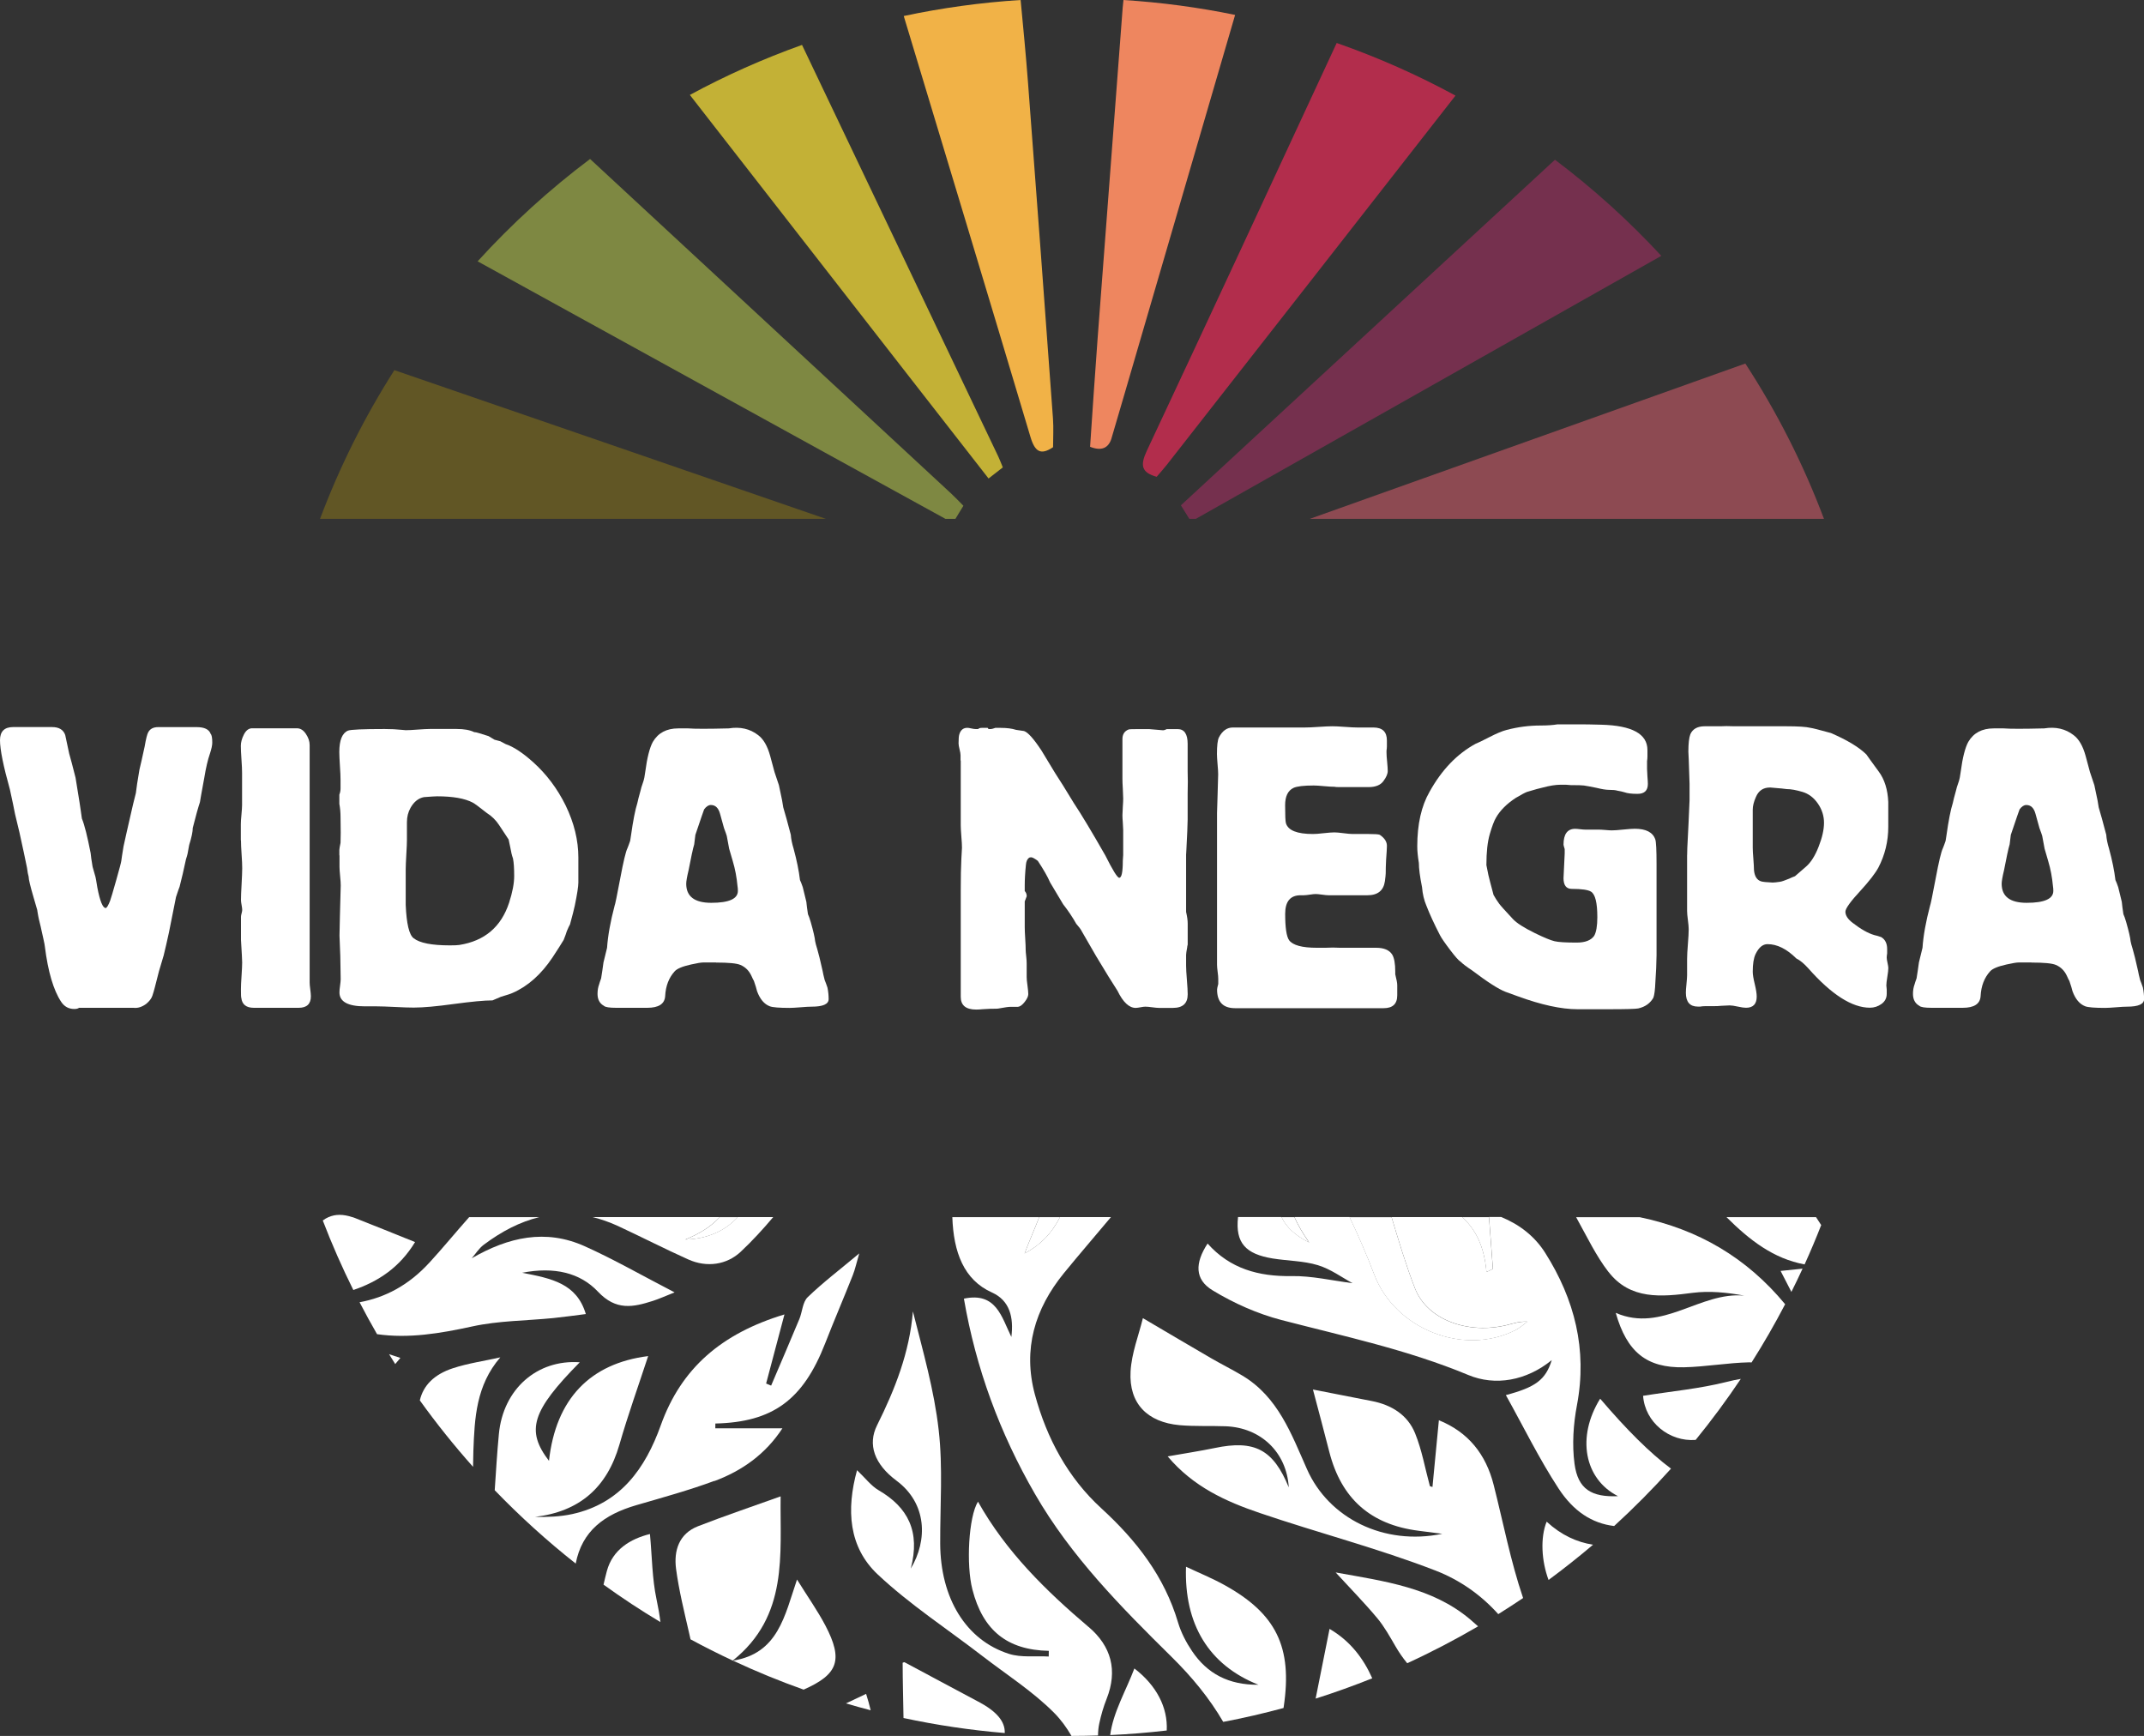 <svg xmlns="http://www.w3.org/2000/svg" id="Capa_2" data-name="Capa 2" viewBox="0 0 454 367.55"><rect x="0" y="0" width="454" height="367.55" fill="#333333" stroke="none"/><defs><style>      .cls-1 {        fill: #fff;      }      .cls-2 {        fill: #f1b247;      }      .cls-3 {        fill: #ee865f;      }      .cls-4 {        fill: #7e8842;      }      .cls-5 {        fill: #75304e;      }      .cls-6 {        fill: #8d4a52;      }      .cls-7 {        fill: #b22d4c;      }      .cls-8 {        fill: #c3b136;      }      .cls-9 {        fill: #615625;      }    </style></defs><g id="Layer_1" data-name="Layer 1"><g><path class="cls-4" d="M204,107.08c-.94-.94-1.72-1.78-2.55-2.55-25.5-23.63-51-47.25-76.5-70.87-8.6,6.46-16.58,13.72-23.81,21.67,24.54,13.51,49.07,27.02,73.61,40.53,8.41,4.63,16.83,9.26,25.46,14h2.1c.57-.93,1.1-1.81,1.69-2.77Z"></path><path class="cls-7" d="M244.92,100.96c.7-.83,1.48-1.68,2.19-2.59,20.3-25.94,40.61-51.87,60.87-77.84,.07-.09,.15-.19,.22-.29-8.01-4.36-16.42-8.09-25.15-11.14-13.36,28.8-26.72,57.6-40.2,86.33-1.47,3.13-1.13,4.61,2.07,5.52Z"></path><path class="cls-8" d="M209.33,101.31c1.14-.89,2.07-1.61,3.02-2.35-.42-1.01-.66-1.68-.97-2.32-13.85-29.04-27.71-58.08-41.55-87.13-8.23,2.94-16.17,6.48-23.75,10.59,15.48,19.89,30.97,39.78,46.46,59.67,5.54,7.11,11.09,14.22,16.8,21.55Z"></path><path class="cls-9" d="M83.51,78.37c-6.28,9.85-11.57,20.39-15.74,31.48h107.09c-30.45-10.5-60.89-21.01-91.35-31.48Z"></path><path class="cls-6" d="M369.58,76.97c-30.74,10.95-61.47,21.91-92.21,32.88h108.86c-4.37-11.62-9.97-22.63-16.65-32.88Z"></path><path class="cls-5" d="M351.79,54.17c-6.88-7.43-14.42-14.25-22.52-20.35-21.28,19.65-42.55,39.3-63.83,58.95-5.08,4.69-10.16,9.39-15.38,14.22,.65,1.05,1.19,1.91,1.78,2.86h1.39c32.87-18.57,65.68-37.11,98.56-55.68Z"></path><path class="cls-2" d="M222.99,94.7c0-2.01,.13-4.07-.02-6.1-1.73-23.68-3.47-47.36-5.28-71.04-.45-5.86-1.01-11.71-1.57-17.56-8.43,.53-16.7,1.68-24.75,3.39,8.97,29.71,17.96,59.41,26.84,89.14,.94,3.15,2.19,3.89,4.77,2.16Z"></path><path class="cls-3" d="M235.37,92.78c.93-3.11,1.83-6.23,2.74-9.34,7.81-26.76,15.62-53.52,23.43-80.28C253.84,1.57,245.94,.51,237.9,0c-.06,.55-.12,1.11-.17,1.66-1.78,23.3-3.55,46.61-5.3,69.92-.58,7.71-1.08,15.42-1.6,23.02q3.57,1.4,4.55-1.82Z"></path><g><path class="cls-1" d="M320.93,281.62c.9-.45,1.66-1.17,2.47-1.77-1.59-.1-2.9,.36-4.23,.69-8.28,2.05-16.92-1.06-19.53-7.71-1.91-4.89-3.41-9.95-4.97-15.12h-8.9c1.89,3.98,3.65,8.02,5.21,12.12,4.35,11.52,18.87,17.41,29.94,11.8Z"></path><path class="cls-1" d="M277.21,263.08c-1.37-1.98-2.4-3.75-3.12-5.38h-2.73c1.06,2.25,3.04,3.96,5.85,5.38Z"></path><path class="cls-1" d="M156.23,257.7h-3.82c-2.04,2.21-4.54,3.61-7.29,4.75,4.5-.12,8.33-1.72,11.11-4.75Z"></path><path class="cls-1" d="M224.47,257.7h-4.41c-1.03,2.68-2.19,5.25-3.1,7.69,3.25-1.71,5.68-4.12,7.5-7.69Z"></path><path class="cls-1" d="M314.77,269.32c.45-.21,.9-.44,1.35-.65-.27-3.61-.54-7.24-.82-10.97h-5.71c2.79,2.47,4.7,6.09,5.17,11.63Z"></path><path class="cls-1" d="M68.35,258.41c1.93,5.03,4.09,9.94,6.47,14.72,5.24-1.77,9.81-4.77,13.07-10.15-4.35-1.75-8.54-3.45-12.74-5.1-.19-.07-.37-.13-.56-.19h-5.02c-.42,.19-.83,.42-1.22,.72Z"></path><path class="cls-1" d="M90.88,267.38c-4.34,4.73-9.31,7.35-14.74,8.34,1.19,2.28,2.42,4.54,3.7,6.76,6.7,.96,13.34-.15,20.13-1.63,5.59-1.23,11.46-1.21,17.2-1.78,2.22-.23,4.44-.54,6.88-.85-1.93-6.49-7.23-7.53-13.48-8.74,6.79-1.33,12.28,0,16.04,3.99,3.85,4.09,7.48,3.3,11.68,1.95,1.3-.42,2.54-.99,4.56-1.79-6.83-3.53-12.8-6.97-19.06-9.78-8.26-3.7-16.11-1.94-23.9,2.56,.83-.96,1.53-2.1,2.53-2.85,3.79-2.85,7.72-4.88,11.78-5.86h-14.85c-2.85,3.2-5.57,6.53-8.47,9.69Z"></path><path class="cls-1" d="M145.12,262.44c2.75-1.14,5.26-2.54,7.29-4.75h-26.96c1.78,.43,3.59,1.05,5.43,1.9,4.97,2.31,9.85,4.82,14.84,7.06,3.97,1.79,8.18,1.14,11.12-1.61,2.44-2.29,4.72-4.77,6.89-7.35h-7.51c-2.78,3.02-6.61,4.63-11.11,4.75Z"></path><path class="cls-1" d="M137.64,324.79c-4.16,1.03-7.91,3.29-9.14,7.86-.26,.94-.47,1.9-.7,2.86,3.9,2.81,7.91,5.46,12.05,7.93-.18-1.47-.45-3.05-.82-4.78-.95-4.45-.95-9.11-1.4-13.87Z"></path><path class="cls-1" d="M165.3,316.82c-6.03,2.17-11.81,4.11-17.48,6.32-4.06,1.58-5.17,5.19-4.66,9.05,.61,4.58,1.74,9.1,2.77,13.61,.1,.43,.19,.86,.29,1.29,2.93,1.59,5.91,3.08,8.94,4.5,11.85-9.47,9.98-22.47,10.14-34.76Z"></path><path class="cls-1" d="M83.69,288.81c.36-.43,.71-.86,1.09-1.3-.8-.26-1.6-.53-2.39-.79,.43,.7,.86,1.4,1.3,2.09Z"></path><path class="cls-1" d="M95.91,289.69c-3.97,1.3-6.28,3.64-7.01,6.81,3.51,4.89,7.28,9.59,11.27,14.07,.03-1.13,.03-2.27,.07-3.4,.26-6.89,.56-13.82,5.7-19.78-3.35,.76-6.79,1.24-10.03,2.3Z"></path><path class="cls-1" d="M282.83,332.93c3.24,3.53,6.16,6.5,8.82,9.69,1.52,1.82,2.68,3.95,3.88,6,.75,1.29,1.57,2.46,2.45,3.53,5.15-2.36,10.15-4.97,15.01-7.81-.58-.52-1.17-1.04-1.77-1.55-8-6.68-17.99-7.99-28.39-9.86Z"></path><path class="cls-1" d="M304.69,300.68c-.47,4.93-.92,9.54-1.36,14.15-.18-.06-.36-.1-.54-.16-1.03-3.76-1.69-7.66-3.15-11.23-1.58-3.88-4.99-5.98-9.1-6.79-4.23-.83-8.46-1.66-12.52-2.45,1.23,4.65,2.38,8.94,3.48,13.26,2.54,9.86,8.75,15.35,18.86,16.64,1.34,.17,2.7,.35,5.05,.65-12.35,2.55-24.05-3.27-28.66-13.7-3.32-7.48-6.11-15.25-13.65-19.78-2.17-1.3-4.44-2.42-6.63-3.69-4.56-2.65-9.09-5.33-14.46-8.49-.87,3.58-2.4,7.41-2.61,11.3-.37,6.77,3.54,10.74,10.4,11.36,3.23,.28,6.49,.11,9.72,.23,7.51,.28,12.94,5.55,13.38,12.94-3.27-8.02-7.25-10.11-15.7-8.33-3.1,.64-6.25,1.12-9.94,1.77,5.44,6.46,12.34,9.55,19.49,11.98,12.36,4.21,25.07,7.49,37.24,12.2,5.24,2.03,9.72,5.25,13.27,9.22,1.77-1.11,3.53-2.24,5.26-3.41-2.65-7.79-4.2-15.95-6.23-23.94-1.65-6.53-5.39-11.19-11.61-13.71Z"></path><path class="cls-1" d="M216.96,265.39c.91-2.44,2.06-5.01,3.1-7.69h-18.4c.25,7.4,2.42,13.28,8.38,15.95,3.8,1.7,4.64,5.29,4.12,9.42-2.08-4.22-3.19-9.56-10.05-8.11,2.54,14.76,7.6,28.47,15.05,41.36,7.62,13.21,18.19,23.9,28.95,34.51,4.24,4.18,7.99,8.71,10.91,13.74,4.32-.82,8.58-1.8,12.77-2.94,.02-.11,.03-.21,.05-.32,1.86-12.59-1.59-19.69-12.68-25.78-2.54-1.4-5.24-2.5-8.02-3.81-.42,12.19,4.85,20.83,15.34,24.99-6.33,.06-10.85-2.36-14.05-7.11-1.25-1.85-2.33-3.92-2.97-6.06-2.9-9.78-8.8-17.36-16.23-24.17-7.11-6.5-11.58-14.84-14.09-24.12-2.58-9.6-.02-18.11,6.12-25.66,3.27-4.01,6.67-7.92,9.99-11.9h-10.79c-1.82,3.57-4.26,5.98-7.5,7.69Z"></path><path class="cls-1" d="M151.28,313.58c5.89-2.18,10.87-5.75,14.4-11.17h-14.21c0-.34,0-.68,.01-1.01,12.16-.29,18.56-4.99,23.23-16.92,1.89-4.85,3.95-9.63,5.86-14.46,.49-1.22,.76-2.52,1.38-4.64-4.18,3.5-7.75,6.2-10.93,9.28-1.07,1.04-1.12,3.09-1.75,4.61-1.96,4.71-3.98,9.41-5.98,14.1-.35-.15-.71-.29-1.06-.44,1.23-4.61,2.45-9.23,3.88-14.63-13.35,4.04-21.86,11.4-26.18,23.45-3.28,9.17-8.53,16.57-18.75,18.82-2.56,.56-5.22,.65-7.92,.6,9.46-1.12,15.27-6.2,17.9-15.29,1.84-6.39,4.09-12.65,6.09-18.76-12.28,1.55-19.55,9.05-21,22.18-4.94-6.44-3.65-10.56,6.52-20.87-9.01-.64-16.23,5.65-17.13,15.2-.38,3.95-.61,7.93-.88,11.89,5.36,5.55,11.08,10.74,17.15,15.53,1.34-6.91,6.02-10.38,12.85-12.37,5.53-1.61,11.11-3.14,16.5-5.13Z"></path><path class="cls-1" d="M168.77,334.43c-2.62,7.69-3.99,15.65-13.56,17.17,4.87,2.28,9.86,4.33,14.96,6.14,7.33-3.23,8.42-6.29,4.6-13.59-1.68-3.18-3.78-6.15-6-9.72Z"></path><path class="cls-1" d="M240.21,353.26c-1.8,4.75-4.5,9.27-5.12,14.1,4.03-.18,8.02-.51,11.97-.97,.25-4.88-2.17-9.54-6.85-13.13Z"></path><path class="cls-1" d="M230.52,344.48c-9.05-7.69-17.47-15.91-23.43-26.54-1.99,3.2-2.53,13.4-1.18,18.6,2.23,8.68,7.38,12.81,16.18,12.99-.01,.41-.01,.8-.02,1.2-2.81-.16-5.81,.26-8.4-.56-9.16-2.91-14.54-11.84-14.58-23.36-.03-8.02,.59-16.11-.32-24.02-.95-8.45-3.34-16.73-5.46-25.13-.71,8.67-3.78,16.47-7.59,24.11-2.03,4.07-.59,8.22,4.13,11.74,6.45,4.8,6.62,12.6,3.01,18.6,2.05-7.84-.58-12.96-6.8-16.58-1.62-.95-2.83-2.59-4.58-4.25-2.3,8.37-1.79,16.27,4.38,22.07,6.8,6.39,14.76,11.56,22.2,17.3,5.11,3.94,10.66,7.47,15.17,12.02,1.43,1.44,2.63,3.1,3.66,4.87,.1,0,.2,0,.3,0,1.78,0,3.56-.04,5.32-.09,.01-.84,.08-1.68,.26-2.52,.38-1.78,.89-3.56,1.57-5.26,2.37-6.01,.97-11.12-3.81-15.2Z"></path><path class="cls-1" d="M379.34,273.52c.81-1.62,1.6-3.26,2.36-4.91-1.51,.16-3.05,.31-4.65,.48,.77,1.49,1.52,2.95,2.28,4.43Z"></path><path class="cls-1" d="M340.59,269.27c4.59,5.97,11.2,5.33,17.83,4.46,3.59-.46,7.29-.08,10.95,.59-9.41-.9-17.32,7.95-27.23,3.65,2.36,8.32,6.56,11.68,14.43,11.52,4.62-.1,9.24-.95,13.86-1.05,.16,0,.31,.03,.47,.03,2.54-4,4.91-8.11,7.11-12.33-8.14-9.86-18.41-15.85-30.8-18.43h-13.46c2.33,4.2,4.22,8.18,6.83,11.57Z"></path><path class="cls-1" d="M382.13,267.71c1.25-2.74,2.42-5.52,3.52-8.34-.04-.06-.08-.11-.13-.18-.35-.53-.67-1.02-.97-1.49h-18.96c4.86,4.84,9.94,8.8,16.55,10.01Z"></path><path class="cls-1" d="M347.93,295.53c.41,5.63,5.58,9.77,11.13,9.34,3.38-4.15,6.57-8.46,9.56-12.92-.95,.16-1.91,.36-2.9,.61-5.77,1.47-11.8,2.01-17.79,2.97Z"></path><path class="cls-1" d="M316.12,268.67c-.45,.21-.9,.44-1.35,.65-.47-5.54-2.38-9.16-5.17-11.63h-14.93c1.56,5.17,3.06,10.23,4.97,15.12,2.62,6.65,11.26,9.77,19.53,7.71,1.33-.33,2.64-.79,4.23-.69-.81,.6-1.57,1.32-2.47,1.77-11.08,5.62-25.59-.28-29.94-11.8-1.56-4.11-3.32-8.15-5.21-12.12h-11.68c.72,1.63,1.75,3.4,3.12,5.38-2.81-1.42-4.79-3.13-5.85-5.38h-9.21c-.62,5.53,1.67,7.84,7.32,8.77,3.19,.52,6.52,.49,9.58,1.42,2.72,.82,5.14,2.63,7.34,3.81-4.32-.54-8.62-1.57-12.9-1.5-6.98,.11-13.04-1.55-17.79-6.89-2.71,4.15-2.74,7.61,1.06,9.91,4.49,2.73,9.5,4.96,14.57,6.28,13.32,3.46,26.74,6.3,39.59,11.65,5.65,2.35,12.24,1.26,17.66-3.16-1.29,4.18-3.45,5.75-9.72,7.41,3.68,6.59,7.03,13.47,11.19,19.82,3.14,4.78,7.02,7.33,11.74,7.9,4.21-3.85,8.23-7.9,12.04-12.15-4.45-3.31-9.36-8.2-15-14.81-5.03,8.09-3.39,17,3.78,20.64-5.62,.24-8.49-1.48-9.21-6.85-.54-4.06-.25-8.4,.52-12.45,2.22-11.75-.51-22.38-6.73-32.22-2.26-3.57-5.51-6.03-9.32-7.59h-2.57c.28,3.74,.55,7.36,.82,10.97Z"></path><path class="cls-1" d="M281.54,344.87c-.99,4.98-1.97,9.88-2.95,14.77,4.07-1.29,8.07-2.73,11.99-4.3-1.9-4.27-4.69-7.91-9.04-10.46Z"></path><path class="cls-1" d="M179.15,360.66c1.73,.51,3.47,1,5.22,1.45-.28-1.15-.59-2.3-.97-3.47-1.44,.69-2.84,1.35-4.25,2.01Z"></path><path class="cls-1" d="M218.89,367.35h.02s-.01,0-.02-.01c0,0,0,0,0,.01Z"></path><path class="cls-1" d="M327.91,334.52c3.23-2.38,6.37-4.87,9.42-7.46-3.43-.54-6.73-2.03-9.82-4.88-1.38,3.41-1.09,8.33,.4,12.33Z"></path><path class="cls-1" d="M207.17,360.3c-5.21-2.79-10.41-5.57-15.62-8.35-.09-.06-.27,.07-.41,.1,0,3.9,.13,7.8,.18,11.7,7,1.5,14.15,2.57,21.44,3.18,.09-2.47-1.74-4.59-5.58-6.64Z"></path><path class="cls-1" d="M69.57,257.7h5.02c-1.93-.65-3.58-.64-5.02,0Z"></path></g><g><path class="cls-1" d="M7.91,192.75c-.11-.34-.36-1.2-.76-2.61-.73-2.47-1.09-3.98-1.09-4.55-.11-.34-.23-.95-.34-1.85-.34-1.68-.87-4.18-1.6-7.49-.17-.73-.48-2.02-.93-3.87-.22-1.18-.59-2.92-1.09-5.22-1.4-5-2.1-8.47-2.1-10.44,0-1.85,.93-2.78,2.78-2.78H11.03c1.46,0,2.39,.56,2.78,1.68,.17,.84,.45,2.15,.84,3.94,.28,.95,.73,2.65,1.35,5.11,.17,1.06,.45,2.79,.84,5.2,.05,.34,.14,.89,.25,1.68l.25,1.76c.28,.67,.57,1.62,.88,2.85,.31,1.23,.63,2.71,.97,4.44,.06,.67,.2,1.65,.42,2.93,.11,.34,.28,.92,.5,1.76,.06,.11,.14,.48,.25,1.09l.25,1.51c.56,2.91,1.15,4.36,1.77,4.36,.22,0,.53-.5,.93-1.51,.17-.45,.6-1.91,1.3-4.38,.7-2.47,1.07-3.86,1.09-4.17,.03-.31,.18-1.3,.46-2.99,.22-1.07,.9-4.04,2.02-8.92,.11-.45,.31-1.23,.59-2.36,.11-1.01,.36-2.66,.76-4.97,.22-.9,.59-2.52,1.1-4.88,.28-1.63,.53-2.64,.76-3.03,.39-.73,1.09-1.09,2.1-1.09h8.17c1.63,0,2.61,.48,2.95,1.43,.22,.22,.34,.84,.34,1.85,0,.56-.17,1.35-.5,2.35-.45,1.29-.84,2.97-1.18,5.04-.62,3.36-.93,5.1-.93,5.21-.39,1.18-.9,3-1.52,5.46,0,.79-.25,1.99-.76,3.62-.06,.39-.17,1.01-.34,1.85-.06,.28-.17,.67-.34,1.18-.45,2.13-.9,4.06-1.35,5.8-.06,.11-.31,.84-.76,2.19-.39,2.02-.9,4.54-1.51,7.57-.39,1.8-.76,3.39-1.1,4.79-.11,.39-.28,.95-.5,1.68-.22,.73-.39,1.29-.5,1.68-.17,.73-.45,1.82-.84,3.28-.17,.67-.35,1.3-.55,1.89-.2,.59-.63,1.16-1.3,1.72-.9,.67-1.8,.95-2.7,.84h-11.53c-.23,.17-.56,.25-1.01,.25-1.18,0-2.1-.5-2.78-1.52-1.63-2.47-2.78-6.37-3.45-11.7,0-.17-.11-.76-.34-1.77-.06-.22-.17-.73-.34-1.51-.06-.34-.25-1.18-.59-2.53-.06-.22-.17-.84-.34-1.85Z"></path><path class="cls-1" d="M51,177.94v-3.45c0-.45,.04-1.12,.13-2.02,.08-.9,.13-1.57,.13-2.02v-6.82c0-.62-.04-1.57-.13-2.86-.09-1.29-.13-2.24-.13-2.86,0-.73,.21-1.52,.63-2.36s.96-1.29,1.63-1.35h6.11c1.51,0,2.07,0,1.68,0h1.84c.72,0,1.35,.39,1.88,1.18,.53,.79,.8,1.57,.8,2.36v50.26c0,.34,.04,.83,.13,1.47,.08,.65,.13,1.14,.13,1.47,0,1.63-.86,2.44-2.58,2.44h-9.49c-1.61,0-2.5-.7-2.66-2.1-.06-.11-.08-.73-.08-1.85,0-.62,.04-1.56,.13-2.82,.08-1.26,.13-2.2,.13-2.82,0-.45-.08-2.05-.25-4.8v-4.88c0-.17,.04-.41,.13-.72,.08-.31,.13-.55,.13-.72,0-.22-.04-.57-.13-1.05-.09-.48-.13-.83-.13-1.05,0-.73,.04-1.85,.13-3.37,.08-1.52,.13-2.64,.13-3.37,0-.67-.04-1.65-.13-2.95-.09-1.29-.13-2.27-.13-2.95Z"></path><path class="cls-1" d="M71.86,181.14v-1.18c0-.22,.09-.73,.25-1.52,.05-1.01,.05-2.83,0-5.47,0-.9-.08-1.82-.25-2.78v-1.94c.17-.45,.25-.87,.25-1.26v-1.94c0-.62-.04-1.58-.13-2.9-.08-1.32-.13-2.29-.13-2.91,0-2.53,.62-4.04,1.85-4.55,.56-.22,3.14-.34,7.75-.34,1.35,0,2.52,.06,3.54,.17,.5,.06,.81,.08,.93,.08,.56,0,1.4-.04,2.53-.13,1.12-.08,1.96-.13,2.53-.13h5.72c1.57,0,2.81,.22,3.71,.67,.22,0,.56,.07,1.01,.21,.45,.14,1.12,.35,2.02,.63l1.26,.76c.28,.06,.7,.17,1.26,.34,.11,.06,.48,.25,1.1,.59,1.68,.56,3.65,1.86,5.89,3.88,2.8,2.53,5.08,5.57,6.82,9.1,1.8,3.71,2.7,7.39,2.7,11.04v5.31c0,.79-.25,2.42-.76,4.89-.17,.79-.5,2.11-1.01,3.96-.17,.28-.39,.76-.67,1.43-.11,.39-.34,1.01-.67,1.85-.5,.84-1.29,2.08-2.36,3.71-2.41,3.6-5.22,6.1-8.42,7.5-.34,.17-1.18,.45-2.52,.84l-1.77,.76c-1.74,0-4.46,.26-8.16,.76-3.71,.51-6.51,.76-8.42,.76h-.25c-.84,0-2.12-.04-3.83-.13-1.71-.08-2.99-.13-3.83-.13h-2.53c-3.59,0-5.39-.98-5.39-2.95,0-.34,.04-.81,.13-1.43,.08-.62,.13-1.07,.13-1.35,0-.56-.03-2.19-.08-4.88l-.17-4.38c0-.28,.03-1.68,.09-4.21l.17-6.4c0-.45-.04-1.11-.13-1.98-.08-.87-.13-1.53-.13-1.98v-2.44Zm20.71-12.54c-.39,0-1.32,.06-2.78,.17-1.18,.22-2.13,.98-2.86,2.27-.5,.9-.76,1.9-.76,3.02v3.69c0,.67-.04,1.72-.13,3.15-.08,1.43-.13,2.48-.13,3.15v7.55c.17,3.98,.73,6.33,1.68,7.05,1.29,1.01,3.84,1.51,7.66,1.51,1.01,0,1.68-.03,2.02-.09,5.33-.84,8.84-3.81,10.52-8.9,.73-2.24,1.09-4.14,1.09-5.71s-.08-2.85-.25-3.69c-.23-.62-.42-1.43-.59-2.43-.06-.28-.17-.81-.34-1.6-.67-1.01-1.35-2.03-2.02-3.06-.67-1.03-1.55-1.89-2.61-2.56-1.63-1.29-2.61-2.01-2.95-2.18-1.68-.89-4.21-1.34-7.58-1.34Z"></path><path class="cls-1" d="M151.62,203.78h-2.69c-.45,0-1.32,.14-2.61,.43-1.8,.4-2.95,.88-3.45,1.44-1.24,1.36-1.91,3.11-2.02,5.27-.11,1.64-1.38,2.46-3.79,2.46h-6.57c-1.46,0-2.33-.14-2.61-.42-.9-.5-1.35-1.35-1.35-2.53,0-.73,.11-1.4,.34-2.02,.05-.22,.2-.65,.42-1.26,0-.06,.08-.59,.25-1.6l.25-1.77c.22-.9,.48-1.94,.76-3.11,.17-2.53,.7-5.5,1.6-8.92,.11-.22,.5-2.13,1.18-5.72,.67-3.59,1.18-5.72,1.52-6.4,.17-.39,.36-.93,.59-1.6,0-.05,.06-.42,.17-1.09,.45-3.2,.9-5.5,1.35-6.9,.11-.56,.34-1.43,.67-2.61,.06-.34,.25-.98,.59-1.94,.17-.5,.31-1.21,.42-2.1,.39-2.97,.93-5.08,1.6-6.31,1.12-1.91,2.92-2.86,5.39-2.86h2.1c1.35,.11,4.21,.11,8.59,0,2.41-.39,4.49,.08,6.23,1.43,1.12,.84,1.96,2.3,2.53,4.37l.93,3.45c.17,.5,.48,1.43,.93,2.78l.67,3.19c.05,.28,.14,.79,.25,1.51,.39,1.29,.93,3.22,1.6,5.8,.05,.84,.25,1.82,.59,2.94,.67,2.47,1.12,4.68,1.35,6.64,.17,.34,.36,.84,.59,1.51,.11,.45,.36,1.49,.76,3.11,.05,.62,.17,1.49,.34,2.61,.17,.34,.36,.9,.59,1.68,.56,1.96,.87,3.31,.93,4.03,.05,.34,.21,.91,.46,1.72,.25,.81,.63,2.37,1.14,4.66,.05,.34,.19,.96,.42,1.85,.17,.39,.36,.93,.59,1.6,.17,.84,.25,1.65,.25,2.44,0,1.07-1.21,1.6-3.62,1.6-.5,0-1.28,.04-2.31,.13-1.04,.08-1.81,.13-2.32,.13-2.19,0-3.59-.11-4.21-.34-1.18-.45-2.08-1.51-2.7-3.2-.11-.5-.34-1.23-.67-2.19-.11-.17-.28-.5-.5-1.01-.51-1.12-1.29-1.91-2.36-2.36-.79-.34-2.5-.5-5.14-.5Zm-5.09-23.11c-.14,.7-.38,1.9-.72,3.58-.34,1.4-.5,2.36-.5,2.86,0,2.7,1.77,4.04,5.3,4.04,3.76,0,5.64-.84,5.64-2.53,0-.39-.03-.73-.08-1.01-.17-1.85-.5-3.62-1.01-5.31-.11-.39-.36-1.26-.76-2.61-.11-.62-.28-1.51-.5-2.69-.06-.22-.25-.79-.59-1.68-.06-.17-.34-1.18-.84-3.03-.34-1.23-.98-1.85-1.94-1.85-.5,0-.98,.31-1.43,.93-.06,.11-.67,1.91-1.85,5.39l-.25,2.02c-.17,.56-.32,1.19-.46,1.89Z"></path><path class="cls-1" d="M203.4,161.01v-1.1c0-.28-.07-.7-.21-1.26-.14-.56-.21-.98-.21-1.26,0-.96,.05-1.6,.17-1.94,.28-.9,.84-1.35,1.69-1.35,.17,0,.45,.04,.84,.13s.7,.13,.93,.13h.51c.17-.17,.42-.25,.76-.25h1.27l.17,.25h.51c.17,0,.48-.09,.93-.25h1.1c1.35,0,2.45,.14,3.29,.42,.39,.06,.96,.14,1.69,.25,.85,.28,2.08,1.67,3.71,4.15,.96,1.58,1.91,3.16,2.87,4.74,.9,1.36,2.22,3.47,3.96,6.35,1.58,2.37,3.8,6.07,6.67,11.09,1.58,3.16,2.56,4.74,2.95,4.74,.51,0,.76-1.21,.76-3.63,0-.17,.03-.56,.08-1.18v-5.32c0-.34-.03-.86-.08-1.56-.06-.7-.08-1.22-.08-1.56,0-.39,.03-.98,.08-1.77,.06-.79,.08-1.38,.08-1.77,0-.45-.03-1.14-.08-2.07-.06-.93-.08-1.62-.08-2.07v-8.44c0-1.01,.44-1.69,1.31-2.03,.16-.06,.9-.08,2.21-.08h2.12l2.94,.25c.22,0,.49-.08,.82-.25h2.29c1.41,0,2.12,1.04,2.12,3.12v5.82c.05,1.35,.05,2.92,0,4.72v5.48c0,.51-.03,1.35-.08,2.53-.17,3.54-.25,5.14-.25,4.81,0-.45,0-.2,0,.76v11.47c.22,.96,.34,1.77,.34,2.45v4.47c-.08,.28-.11,.48-.11,.59-.15,.79-.23,1.32-.23,1.6v2.27c0,.67,.06,1.69,.17,3.04,.11,1.35,.17,2.36,.17,3.03,0,1.91-1.04,2.87-3.11,2.87h-2.94c-.34,0-.83-.04-1.47-.13s-1.13-.13-1.47-.13c-.23,0-.56,.04-1.01,.13-.45,.08-.78,.13-1.01,.13-1.4,0-2.69-1.21-3.86-3.63-1.06-1.63-2.58-4.08-4.53-7.34-.51-.9-1.51-2.65-3.02-5.23-.22-.45-.62-.98-1.18-1.6-.79-1.41-1.71-2.78-2.77-4.13-.61-1.01-1.54-2.56-2.77-4.64-.5-1.18-1.37-2.7-2.6-4.56-.67-.5-1.15-.76-1.43-.76-.23,0-.39,.06-.5,.17-.34,.28-.53,.76-.59,1.43-.17,1.63-.25,3.09-.25,4.38v1.18c.28,.28,.42,.65,.42,1.09l-.42,1.1v5.39c0,.56,.03,1.38,.1,2.44,.07,1.07,.1,1.88,.1,2.44,0,.28,.04,.73,.11,1.35,.07,.62,.1,1.1,.1,1.43v2.95c0,.39,.05,1,.17,1.81,.11,.81,.17,1.42,.17,1.81,0,.45-.25,1-.75,1.64-.5,.65-.98,1-1.42,1.05h-1.59c-.39,0-1.2,.11-2.43,.34-.17,.06-.81,.08-1.93,.08-.33,0-.82,.03-1.46,.08-.64,.06-1.13,.08-1.46,.08-2.18,0-3.26-.9-3.26-2.69v-22.65c0-2.64,.04-4.83,.13-6.57l.13-2.36c0-.51-.04-1.29-.13-2.36-.08-1.07-.13-1.85-.13-2.36v-13.72Z"></path><path class="cls-1" d="M273.22,154.03h3.11c.67,0,1.64-.04,2.91-.13,1.26-.08,2.23-.13,2.91-.13,.56,0,1.44,.04,2.65,.13,1.21,.09,2.09,.13,2.65,.13h3.37c1.91,0,2.86,.91,2.86,2.74v1.25c0,.28-.03,.58-.08,.91v.41c0,.44,.04,1.1,.13,1.95,.08,.86,.13,1.51,.13,1.95,0,.61-.31,1.33-.93,2.16-.62,.83-1.66,1.25-3.12,1.25h-6.31c-.39,0-.7-.02-.93-.07-.5,0-1.24-.04-2.19-.13-.96-.09-1.68-.14-2.19-.14-2.13,0-3.56,.17-4.29,.51-1.18,.57-1.77,1.78-1.77,3.65,0,2.15,.05,3.42,.17,3.82,.45,1.53,2.36,2.29,5.72,2.29,.5,0,1.26-.05,2.27-.17,1.01-.11,1.77-.17,2.27-.17,.45,0,1.09,.06,1.94,.17s1.49,.17,1.94,.17h3.37c1.29,0,2.08,.05,2.36,.17,1.07,.72,1.57,1.55,1.51,2.49,0,.39-.06,1.33-.17,2.83-.06,1.16-.08,2.1-.08,2.83,0,.28-.06,.83-.17,1.66-.28,1.99-1.51,2.99-3.7,2.99h-8.25c-.28,0-.73-.04-1.35-.13-.62-.08-1.07-.13-1.35-.13s-.7,.04-1.26,.13c-.56,.08-.98,.13-1.26,.13h-.67c-2.19,0-3.28,1.31-3.28,3.93,0,2.95,.28,4.82,.84,5.6,.79,1.06,2.75,1.59,5.89,1.59h1.77c1.12-.06,2.16-.06,3.11,0h7.66c1.63,0,2.75,.47,3.37,1.4,.45,.72,.67,1.93,.67,3.63v.58c.28,1.1,.42,1.87,.42,2.31v2.15c0,1.82-.96,2.72-2.88,2.72h-31.46c-2.54,0-3.81-1.32-3.81-3.95,0-.17,.08-.56,.25-1.18v-1.09c0-.34-.04-.83-.13-1.47-.08-.65-.13-1.14-.13-1.47v-32.2c0-.45,.02-1.09,.06-1.93,.04-.84,.06-1.49,.06-1.94,0-.17,.02-.9,.06-2.19l.06-2.1c0-.45-.04-1.16-.13-2.14-.08-.98-.13-1.7-.13-2.14,0-1.79,.14-2.97,.42-3.53,.73-1.4,1.71-2.1,2.95-2.1h12.12Z"></path><path class="cls-1" d="M300.11,179.21c0-4.7,.87-8.56,2.61-11.58,2.58-4.65,5.84-8.03,9.76-10.16,.56-.22,1.49-.67,2.78-1.34,1.63-.84,2.89-1.37,3.79-1.59,2.36-.62,4.74-.93,7.16-.93,1.4,0,2.61-.08,3.62-.25h4.8c1.07,0,2.55,.03,4.46,.08,6.51,.17,9.76,1.95,9.76,5.36v1.42c0,.28-.03,.59-.08,.92v1.67c0,.34,.03,.87,.08,1.59,.06,.72,.09,1.26,.09,1.59,0,1.39-.73,2.09-2.19,2.09-1.24,0-2.16-.11-2.78-.34-.34-.11-.84-.22-1.51-.34-.34-.11-.93-.17-1.77-.17-.62,0-1.49-.14-2.61-.42-1.4-.28-2.3-.45-2.69-.5-.39-.05-1.32-.08-2.78-.08-.17,0-.5-.03-1.01-.08h-1.18c-1.01,0-2.25,.2-3.71,.59-.56,.11-1.68,.42-3.37,.93-.45,.17-1.23,.59-2.36,1.26-1.91,1.24-3.31,2.64-4.21,4.21-.39,.67-.83,1.82-1.3,3.45-.48,1.63-.72,3.82-.72,6.57,.06,.23,.2,.93,.42,2.1,.17,.73,.53,2.13,1.09,4.21,.34,.62,.73,1.24,1.18,1.85,.28,.39,1.26,1.49,2.94,3.28,.78,.84,2.32,1.82,4.61,2.95,1.96,.96,3.35,1.53,4.19,1.73s2.4,.29,4.7,.29c1.79,0,3.02-.48,3.69-1.43,.45-.79,.67-2.1,.67-3.96,0-3.03-.44-4.83-1.33-5.39-.61-.39-1.97-.59-4.08-.59-1.16,0-1.75-.76-1.75-2.27,0-.22,.08-1.96,.25-5.22v-.93c-.17-.56-.25-.87-.25-.93,0-2.24,.82-3.37,2.47-3.37,.23,0,.58,.03,1.07,.09s.84,.08,1.07,.08h2.81c.34,0,.83,.03,1.45,.08,.62,.06,1.08,.08,1.36,.08,.51,0,1.32-.05,2.43-.17,1.11-.11,1.92-.17,2.43-.17,2.39,0,3.84,.76,4.35,2.27,.17,.5,.26,2.25,.26,5.22v5.47c0,1.85,0,2.55,0,2.1v11.7c0,.34-.03,1.26-.08,2.78l-.17,2.95c-.06,1.57-.2,2.67-.42,3.28-.67,1.18-1.74,1.94-3.2,2.27-.5,.11-2.61,.17-6.31,.17h-6.57c-3.42,0-7.66-.92-12.71-2.77-.45-.17-1.29-.48-2.53-.92-1.46-.56-3.82-2.07-7.07-4.53-1.18-.78-1.99-1.4-2.44-1.85-.39-.22-1.15-1.08-2.27-2.56-1.12-1.48-1.82-2.51-2.1-3.07-1.24-2.4-2.19-4.48-2.86-6.21-.5-1.18-.81-2.49-.93-3.94-.45-2.24-.67-3.95-.67-5.12-.22-1.34-.34-2.52-.34-3.53Z"></path><path class="cls-1" d="M357.26,181.01c0-.78,.04-1.92,.13-3.4s.21-4.22,.38-8.2v-3.45c-.06-2.02-.11-3.73-.17-5.13-.06-.95-.08-1.51-.08-1.68,0-1.74,.14-2.97,.42-3.7,.5-1.12,1.52-1.68,3.03-1.68h3.37c.73-.05,1.69-.05,2.87,0h7.67c-.45,0,.11,0,1.69,0h1.6c2.59,0,4.33,.11,5.23,.34,.45,.06,1.89,.42,4.3,1.09,3.49,1.51,5.99,3.03,7.51,4.54,.22,.34,1.1,1.54,2.62,3.62,1.24,1.68,1.91,3.84,2.02,6.47v5.21c0,3.08-.7,5.97-2.1,8.66-.67,1.23-1.91,2.83-3.7,4.79-2.19,2.36-3.28,3.87-3.28,4.54,0,.79,.5,1.57,1.52,2.35,1.74,1.35,3.28,2.22,4.63,2.61,.34,.06,.81,.2,1.43,.42,.84,.5,1.26,1.34,1.26,2.52v.92c-.06,.39-.09,.7-.09,.93s.06,.59,.17,1.09c.11,.51,.17,.87,.17,1.09,0,.39-.07,1.01-.21,1.85-.14,.84-.21,1.46-.21,1.85,0,.11,.03,.39,.08,.84v.92c0,.9-.37,1.61-1.1,2.14-.74,.53-1.55,.8-2.46,.8-3.78,0-8.13-2.78-13.04-8.33-.9-1.01-1.75-1.71-2.54-2.1-2.03-2.02-4.07-3.03-6.1-3.03-1.02,0-1.86,.71-2.54,2.12-.4,.85-.59,2.09-.59,3.73,0,.57,.14,1.43,.42,2.58,.28,1.16,.42,2.05,.42,2.67,0,1.58-.76,2.37-2.27,2.37-.39,0-.97-.08-1.73-.25-.76-.17-1.33-.25-1.73-.25-.96,.06-1.54,.08-1.77,.08-.39,.06-1.04,.08-1.94,.08h-1.52c-.34,0-.67,.03-1.01,.09h-.5c-1.68,0-2.53-.98-2.53-2.94,0-.39,.04-1.01,.13-1.85,.08-.84,.13-1.46,.13-1.85v-3.45c0-.73,.06-1.78,.17-3.15,.11-1.37,.17-2.42,.17-3.15,0-.45-.06-1.09-.17-1.93-.11-.84-.17-1.49-.17-1.94v-11.85Zm17.51-14.27c-1.4,0-2.39,.67-2.95,2.01-.45,1.01-.67,1.9-.67,2.68v8.05c0,.5,.04,1.29,.13,2.35,.08,1.06,.13,1.85,.13,2.35,.11,1.34,.62,2.15,1.52,2.43,.34,.11,1.15,.19,2.44,.25,.34,0,.87-.06,1.6-.17,.34-.05,.98-.28,1.94-.67,.34-.17,.73-.34,1.18-.5,.5-.45,1.28-1.12,2.32-2.01,1.04-.89,1.94-2.31,2.69-4.24,.76-1.93,1.14-3.62,1.14-5.07s-.43-2.81-1.3-4.07c-.87-1.26-1.96-2.08-3.28-2.47-1.32-.39-2.43-.59-3.33-.59-.22-.05-1.4-.17-3.54-.34Z"></path><path class="cls-1" d="M430.17,203.78h-2.69c-.45,0-1.32,.14-2.61,.43-1.8,.4-2.95,.88-3.45,1.44-1.24,1.36-1.91,3.11-2.02,5.27-.11,1.64-1.38,2.46-3.79,2.46h-6.57c-1.46,0-2.33-.14-2.61-.42-.9-.5-1.35-1.35-1.35-2.53,0-.73,.11-1.4,.34-2.02,.05-.22,.2-.65,.42-1.26,0-.06,.08-.59,.25-1.6l.25-1.77c.22-.9,.48-1.94,.76-3.11,.17-2.53,.7-5.5,1.6-8.92,.11-.22,.5-2.13,1.18-5.72,.67-3.59,1.18-5.72,1.52-6.4,.17-.39,.36-.93,.59-1.6,0-.05,.06-.42,.17-1.09,.45-3.2,.9-5.5,1.35-6.9,.11-.56,.34-1.43,.67-2.61,.06-.34,.25-.98,.59-1.94,.17-.5,.31-1.21,.42-2.1,.39-2.97,.93-5.08,1.6-6.31,1.12-1.91,2.92-2.86,5.39-2.86h2.1c1.35,.11,4.21,.11,8.59,0,2.41-.39,4.49,.08,6.23,1.43,1.12,.84,1.96,2.3,2.53,4.37l.93,3.45c.17,.5,.48,1.43,.93,2.78l.67,3.19c.05,.28,.14,.79,.25,1.51,.39,1.29,.93,3.22,1.6,5.8,.05,.84,.25,1.82,.59,2.94,.67,2.47,1.12,4.68,1.35,6.64,.17,.34,.36,.84,.59,1.51,.11,.45,.36,1.49,.76,3.11,.05,.62,.17,1.49,.34,2.61,.17,.34,.36,.9,.59,1.68,.56,1.96,.87,3.31,.93,4.03,.05,.34,.21,.91,.46,1.72,.25,.81,.63,2.37,1.14,4.66,.05,.34,.19,.96,.42,1.85,.17,.39,.36,.93,.59,1.6,.17,.84,.25,1.65,.25,2.44,0,1.07-1.21,1.6-3.62,1.6-.5,0-1.28,.04-2.31,.13-1.04,.08-1.81,.13-2.32,.13-2.19,0-3.59-.11-4.21-.34-1.18-.45-2.08-1.51-2.7-3.2-.11-.5-.34-1.23-.67-2.19-.11-.17-.28-.5-.5-1.01-.51-1.12-1.29-1.91-2.36-2.36-.79-.34-2.5-.5-5.14-.5Zm-5.09-23.11c-.14,.7-.38,1.9-.72,3.58-.34,1.4-.5,2.36-.5,2.86,0,2.7,1.77,4.04,5.3,4.04,3.76,0,5.64-.84,5.64-2.53,0-.39-.03-.73-.08-1.01-.17-1.85-.5-3.62-1.01-5.31-.11-.39-.36-1.26-.76-2.61-.11-.62-.28-1.51-.5-2.69-.06-.22-.25-.79-.59-1.68-.06-.17-.34-1.18-.84-3.03-.34-1.23-.98-1.85-1.94-1.85-.5,0-.98,.31-1.43,.93-.06,.11-.67,1.91-1.85,5.39l-.25,2.02c-.17,.56-.32,1.19-.46,1.89Z"></path></g></g></g></svg>
